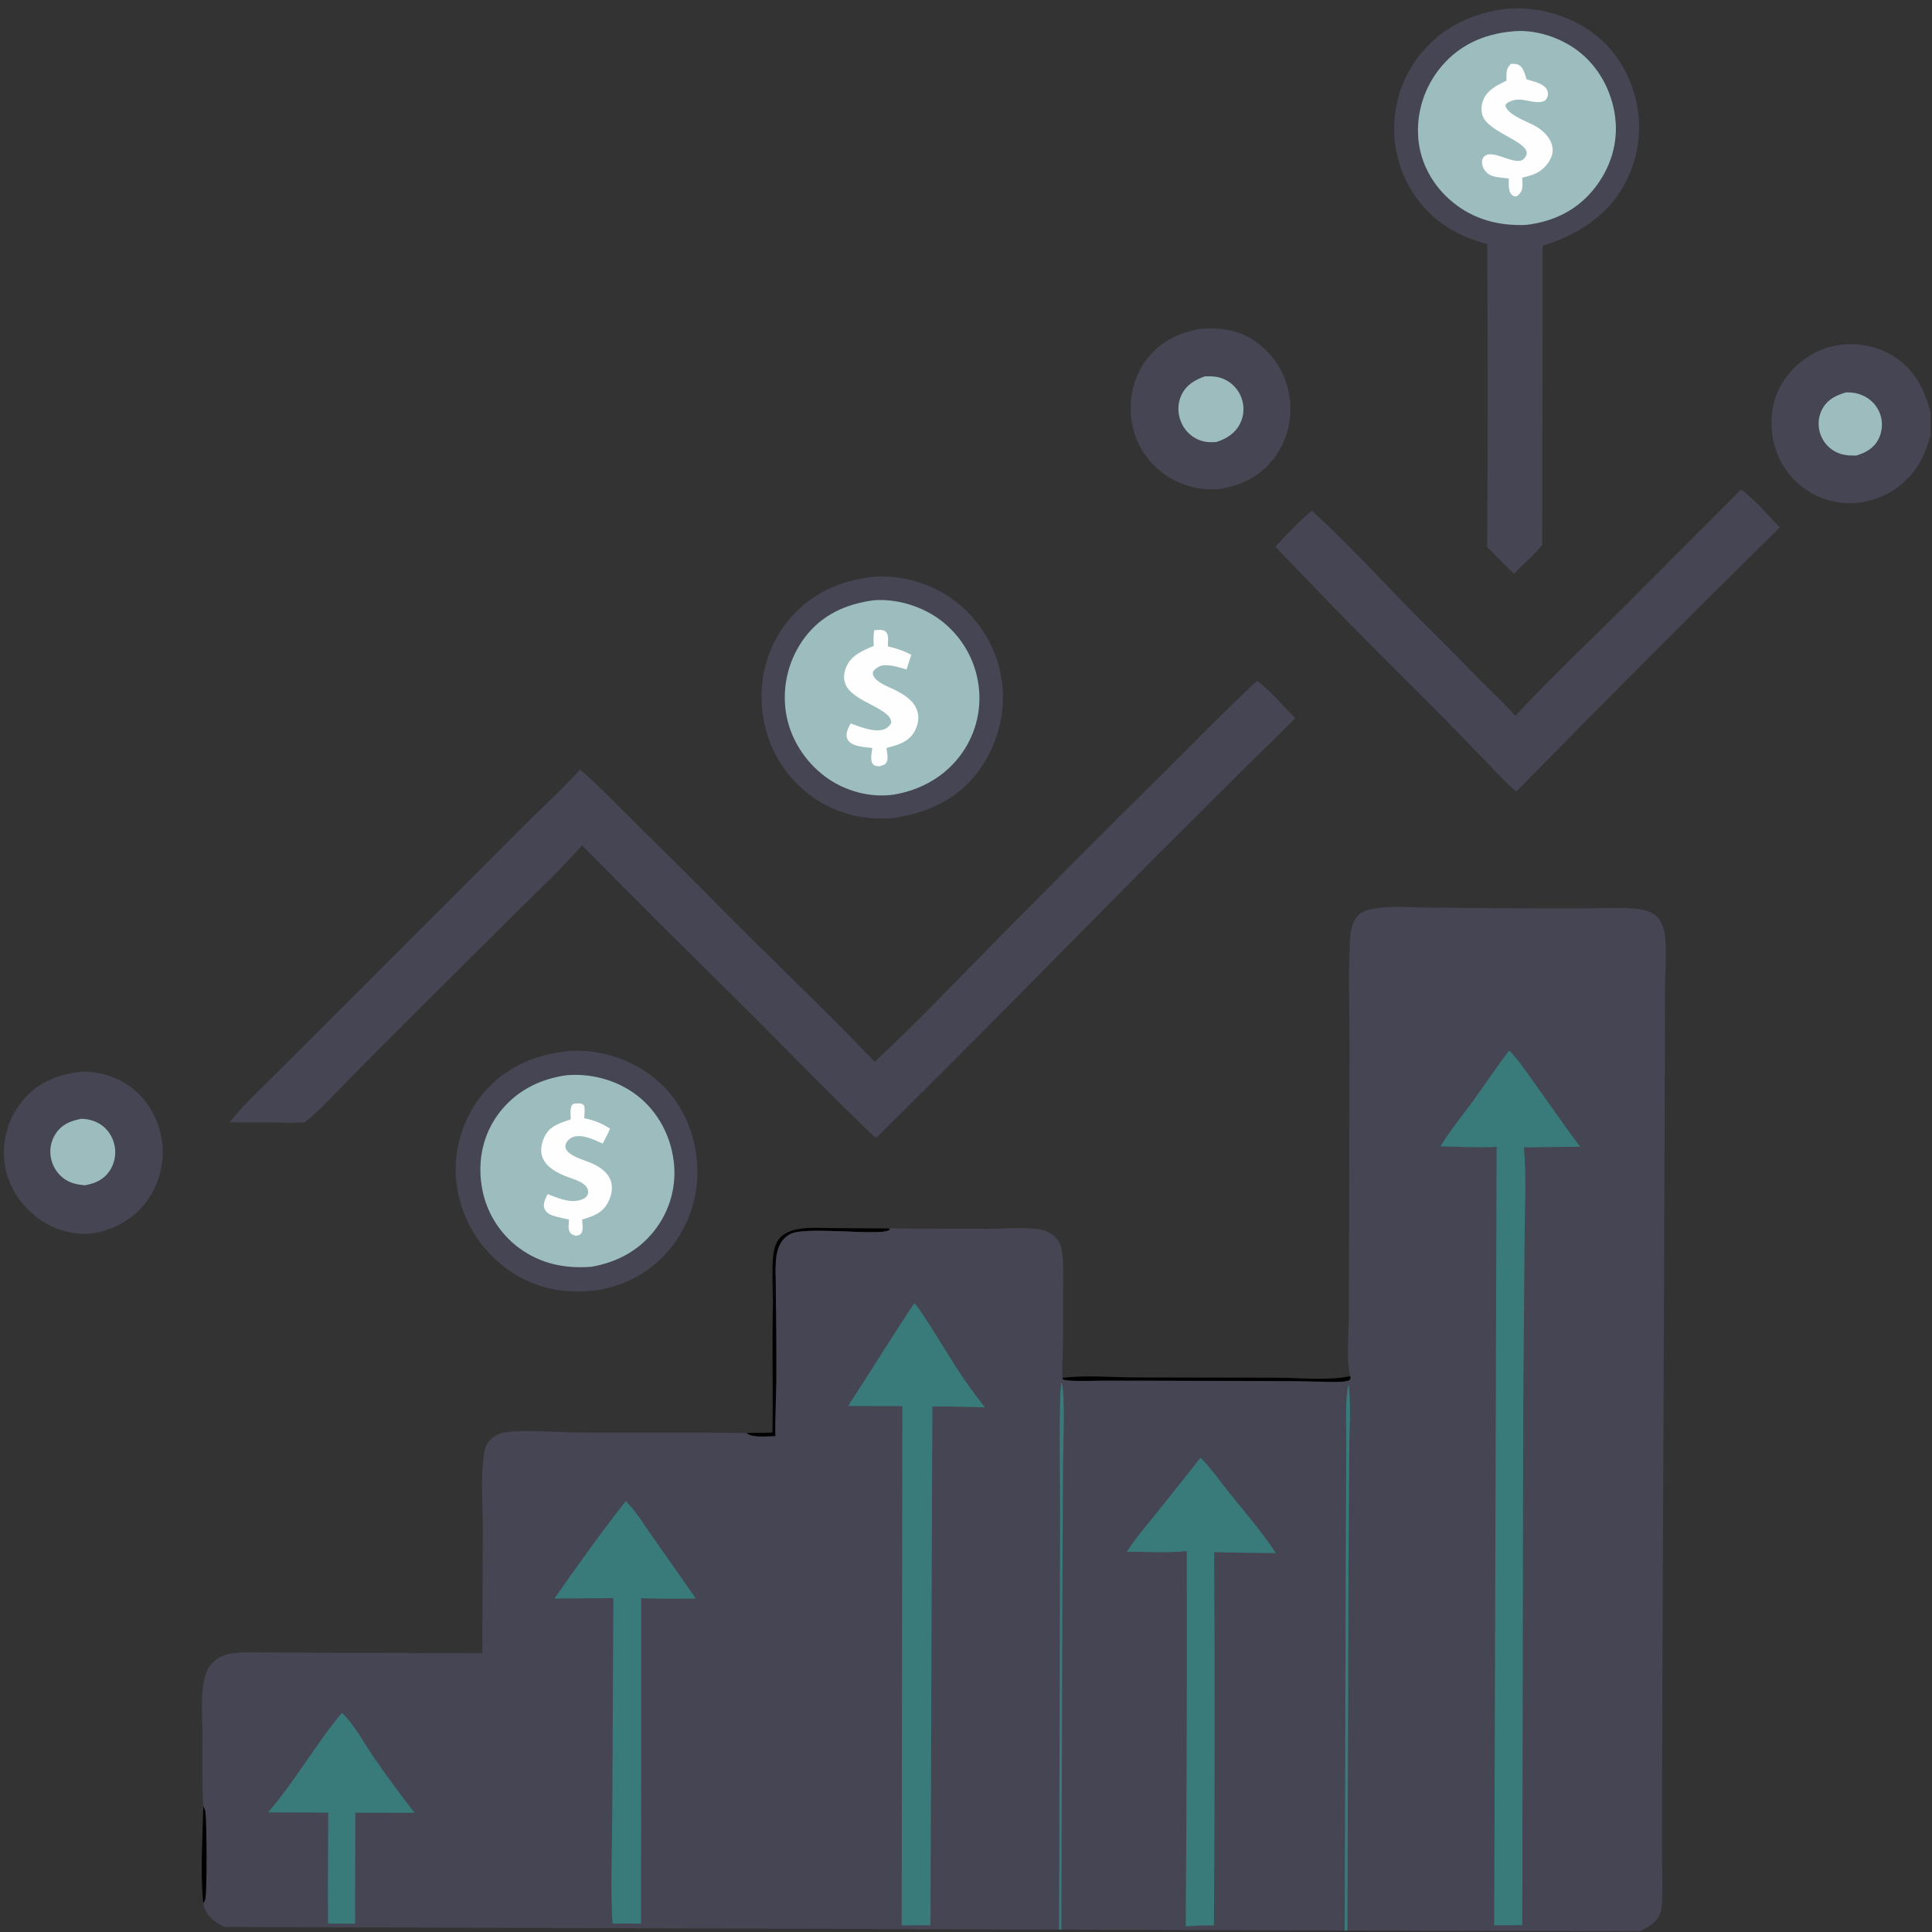 <?xml version="1.0" encoding="utf-8" ?>
<svg xmlns="http://www.w3.org/2000/svg" xmlns:xlink="http://www.w3.org/1999/xlink" width="988" height="988">
	<rect width="100%" height="100%" fill="#333333" stroke="none"/>
	<path transform="matrix(0.962 0.003 -0.003 0.962 2.875 0)" d="M410.07 691.268Q409.844 684.226 409.788 677.181C409.771 670.998 409.286 660.819 414.14 656.224C416.595 653.9 419.951 652.663 423.226 652.066C429.314 650.957 435.956 651.453 442.137 651.467L471.678 651.563L472.161 652.257C469.654 653.656 465.3 653.497 462.46 653.571C453.47 653.806 426.83 651.512 419.933 654.35C416.025 655.958 413.614 659.41 412.496 663.383C411.299 667.637 411.417 672.174 411.398 676.552L410.819 676.405C410.431 681.322 410.877 686.4 410.07 691.268Z"/>
	<path fill="#454553" transform="matrix(0.962 0.003 -0.003 0.962 2.875 0)" d="M1024 228.22C1022.71 232.669 1021.29 237.028 1019.13 241.146Q1018.64 242.1 1018.1 243.028Q1017.56 243.956 1016.97 244.855Q1016.38 245.755 1015.75 246.624Q1015.12 247.494 1014.45 248.331Q1013.78 249.167 1013.06 249.969Q1012.35 250.771 1011.6 251.537Q1010.84 252.302 1010.05 253.028Q1009.26 253.755 1008.44 254.441Q1007.61 255.128 1006.75 255.772Q1005.89 256.416 1005 257.016Q1004.11 257.616 1003.19 258.171Q1002.27 258.726 1001.33 259.235Q1000.38 259.743 999.411 260.203Q998.441 260.664 997.449 261.075Q996.457 261.486 995.446 261.848Q994.435 262.209 993.407 262.519Q992.428 262.827 991.434 263.086Q990.441 263.346 989.436 263.555Q988.431 263.765 987.417 263.924Q986.402 264.084 985.382 264.192Q984.361 264.301 983.336 264.359Q982.311 264.417 981.284 264.424Q980.257 264.431 979.232 264.387Q978.206 264.343 977.184 264.248Q976.161 264.154 975.145 264.008Q974.129 263.863 973.121 263.667Q972.113 263.471 971.116 263.226Q970.119 262.98 969.136 262.685Q968.152 262.39 967.185 262.047Q966.217 261.704 965.268 261.313Q964.318 260.922 963.39 260.485Q962.461 260.047 961.555 259.564Q960.63 259.066 959.731 258.523Q958.832 257.979 957.962 257.391Q957.091 256.804 956.251 256.173Q955.411 255.542 954.604 254.87Q953.797 254.197 953.024 253.486Q952.252 252.774 951.516 252.024Q950.78 251.274 950.083 250.489Q949.386 249.703 948.729 248.883Q948.072 248.063 947.457 247.212Q946.842 246.36 946.271 245.479Q945.7 244.597 945.173 243.688Q944.647 242.779 944.167 241.845Q943.687 240.911 943.254 239.953Q942.821 238.996 942.437 238.018Q942.053 237.041 941.719 236.045Q941.384 235.049 941.1 234.038C938.191 223.904 938.983 211.486 944.176 202.185C949.659 192.364 959.063 184.583 969.915 181.516C980.73 178.459 992.921 179.767 1002.7 185.354C1015.03 192.401 1020.42 202.911 1024 216.176L1024 228.22Z"/>
	<path fill="#9CBCBD" transform="matrix(0.962 0.003 -0.003 0.962 2.875 0)" d="M978.835 205.555C982.168 205.401 985.501 205.971 988.511 207.442Q989.272 207.808 989.992 208.247Q990.713 208.687 991.387 209.195Q992.061 209.704 992.681 210.276Q993.302 210.849 993.862 211.48Q994.423 212.111 994.919 212.794Q995.415 213.477 995.84 214.206Q996.266 214.935 996.618 215.702Q996.97 216.47 997.244 217.268Q997.507 218.056 997.692 218.865Q997.877 219.675 997.983 220.499Q998.089 221.323 998.114 222.153Q998.14 222.983 998.084 223.812Q998.029 224.641 997.893 225.46Q997.758 226.28 997.543 227.082Q997.329 227.884 997.038 228.662Q996.746 229.44 996.381 230.186C993.898 235.158 989.7 237.503 984.612 239.087C980.582 239.186 976.951 238.96 973.32 237.026Q972.589 236.636 971.9 236.174Q971.211 235.713 970.571 235.186Q969.931 234.659 969.347 234.071Q968.762 233.483 968.239 232.839Q967.716 232.196 967.259 231.504Q966.803 230.812 966.417 230.078Q966.031 229.345 965.72 228.576Q965.409 227.808 965.176 227.012Q964.935 226.223 964.774 225.415Q964.612 224.606 964.532 223.786Q964.451 222.965 964.453 222.14Q964.454 221.316 964.537 220.495Q964.621 219.675 964.785 218.867Q964.949 218.059 965.193 217.271Q965.437 216.483 965.758 215.724Q966.078 214.964 966.473 214.24C969.223 209.271 973.653 207.142 978.835 205.555Z"/>
	<path fill="#454553" transform="matrix(0.962 0.003 -0.003 0.962 2.875 0)" d="M40.808 569.708Q41.771 569.64 42.737 569.616Q43.702 569.593 44.668 569.614Q45.633 569.636 46.597 569.702Q47.561 569.768 48.52 569.879Q49.48 569.99 50.433 570.145Q51.386 570.301 52.331 570.5Q53.276 570.699 54.211 570.942Q55.145 571.185 56.068 571.471Q56.99 571.758 57.899 572.086Q58.807 572.415 59.699 572.785Q60.591 573.156 61.465 573.567Q62.338 573.978 63.192 574.43Q64.046 574.881 64.878 575.372Q65.71 575.863 66.518 576.391Q67.326 576.92 68.109 577.486Q68.892 578.052 69.648 578.653C78.572 585.86 84.07 596.691 85.247 608.048Q85.352 609.125 85.405 610.205Q85.457 611.286 85.456 612.367Q85.456 613.449 85.402 614.53Q85.349 615.61 85.242 616.687Q85.136 617.763 84.977 618.833Q84.818 619.903 84.607 620.964Q84.396 622.025 84.134 623.075Q83.871 624.124 83.558 625.16Q83.244 626.195 82.88 627.214Q82.516 628.232 82.103 629.232Q81.689 630.232 81.228 631.21Q80.766 632.188 80.257 633.143Q79.748 634.098 79.193 635.026Q78.638 635.955 78.038 636.855Q77.438 637.755 76.795 638.625Q76.151 639.495 75.466 640.332C68.137 649.24 57.369 654.567 45.98 655.751Q45.089 655.784 44.199 655.78Q43.308 655.776 42.418 655.735Q41.528 655.694 40.64 655.615Q39.753 655.536 38.87 655.42Q37.986 655.305 37.108 655.152Q36.231 654.999 35.36 654.809Q34.49 654.62 33.628 654.394Q32.766 654.168 31.915 653.906Q31.063 653.645 30.223 653.347Q29.383 653.05 28.557 652.718Q27.73 652.385 26.918 652.019Q26.106 651.652 25.31 651.252Q24.515 650.851 23.736 650.418Q22.958 649.984 22.198 649.519Q21.439 649.053 20.7 648.556Q19.96 648.059 19.242 647.531C9.858 640.621 3.048 630.275 1.414 618.652Q1.264 617.581 1.167 616.505Q1.07 615.428 1.027 614.348Q0.983 613.268 0.994 612.187Q1.004 611.106 1.068 610.027Q1.132 608.948 1.25 607.874Q1.368 606.799 1.539 605.732Q1.709 604.664 1.933 603.607Q2.157 602.549 2.433 601.504Q2.709 600.459 3.036 599.429Q3.364 598.398 3.742 597.386Q4.12 596.373 4.549 595.381Q4.977 594.388 5.454 593.418Q5.931 592.448 6.455 591.503Q6.98 590.557 7.551 589.64Q8.121 588.722 8.737 587.833Q9.353 586.945 10.012 586.088C17.813 576.04 28.397 571.183 40.808 569.708Z"/>
	<path fill="#9CBCBD" transform="matrix(0.962 0.003 -0.003 0.962 2.875 0)" d="M42.006 594.618C45.187 594.616 48.506 595.415 51.297 596.942C55.548 599.266 58.485 603.363 59.641 608.038Q59.752 608.487 59.841 608.941Q59.929 609.395 59.994 609.853Q60.059 610.311 60.1 610.771Q60.142 611.232 60.159 611.694Q60.177 612.156 60.171 612.619Q60.164 613.081 60.134 613.543Q60.104 614.005 60.051 614.464Q59.997 614.923 59.919 615.379Q59.842 615.835 59.741 616.287Q59.641 616.738 59.517 617.184Q59.393 617.629 59.246 618.068Q59.1 618.507 58.931 618.937Q58.762 619.368 58.571 619.789Q58.38 620.21 58.168 620.621Q57.955 621.032 57.722 621.432Q57.489 621.831 57.235 622.218C54.046 627.044 49.574 628.91 44.122 629.943C40.533 629.628 37.34 629.12 34.199 627.24Q33.812 627.005 33.438 626.751Q33.064 626.497 32.703 626.224Q32.343 625.951 31.997 625.66Q31.65 625.369 31.32 625.061Q30.989 624.752 30.674 624.427Q30.36 624.103 30.062 623.762Q29.765 623.421 29.485 623.066Q29.205 622.711 28.944 622.342Q28.683 621.972 28.441 621.59Q28.199 621.208 27.977 620.814Q27.755 620.42 27.553 620.016Q27.352 619.611 27.171 619.196Q26.99 618.782 26.831 618.358Q26.672 617.935 26.535 617.504Q26.397 617.073 26.282 616.636Q26.167 616.199 26.075 615.756Q25.979 615.324 25.906 614.888Q25.833 614.451 25.783 614.012Q25.732 613.573 25.704 613.131Q25.676 612.69 25.67 612.247Q25.665 611.805 25.682 611.363Q25.699 610.921 25.738 610.48Q25.778 610.04 25.84 609.602Q25.902 609.164 25.987 608.73Q26.071 608.295 26.178 607.866Q26.284 607.437 26.413 607.013Q26.541 606.59 26.691 606.174Q26.84 605.758 27.011 605.35Q27.182 604.942 27.373 604.543Q27.565 604.144 27.776 603.756Q27.988 603.367 28.219 602.99Q28.45 602.613 28.701 602.248C31.999 597.431 36.542 595.72 42.006 594.618Z"/>
	<path fill="#454553" transform="matrix(0.962 0.003 -0.003 0.962 2.875 0)" d="M636.576 172.679C646.873 172.002 656.466 173.544 665.102 179.512Q665.986 180.132 666.837 180.794Q667.689 181.457 668.507 182.161Q669.325 182.865 670.106 183.609Q670.888 184.353 671.632 185.135Q672.375 185.917 673.079 186.735Q673.783 187.553 674.446 188.405Q675.108 189.257 675.727 190.141Q676.346 191.025 676.921 191.939Q677.495 192.852 678.024 193.793Q678.552 194.734 679.033 195.7Q679.514 196.666 679.946 197.655Q680.379 198.644 680.761 199.653Q681.144 200.662 681.476 201.689Q681.808 202.716 682.088 203.758Q682.369 204.8 682.597 205.854Q682.825 206.909 683.001 207.974Q683.188 209.036 683.322 210.105Q683.456 211.175 683.537 212.25Q683.618 213.325 683.645 214.403Q683.672 215.481 683.646 216.559Q683.62 217.636 683.54 218.712Q683.461 219.787 683.328 220.857Q683.195 221.926 683.009 222.988Q682.823 224.05 682.585 225.102Q682.346 226.153 682.056 227.191Q681.766 228.23 681.424 229.252Q681.083 230.275 680.691 231.279Q680.299 232.284 679.858 233.267Q679.417 234.251 678.927 235.211Q678.438 236.172 677.901 237.107Q677.364 238.042 676.782 238.949Q676.2 239.857 675.573 240.734C668.449 250.658 658.385 255.888 646.537 257.883Q645.55 257.993 644.558 258.057Q643.567 258.122 642.573 258.14Q641.58 258.159 640.586 258.132Q639.593 258.104 638.602 258.031Q637.611 257.958 636.625 257.839Q635.638 257.721 634.658 257.557Q633.678 257.392 632.707 257.183Q631.736 256.974 630.775 256.72Q629.815 256.466 628.867 256.169Q627.919 255.871 626.986 255.529Q626.052 255.188 625.136 254.804Q624.22 254.42 623.322 253.994Q622.424 253.568 621.547 253.101Q620.67 252.635 619.815 252.128Q618.961 251.621 618.13 251.075Q617.3 250.529 616.496 249.946Q615.644 249.341 614.824 248.694Q614.003 248.047 613.216 247.361Q612.428 246.674 611.676 245.95Q610.923 245.225 610.207 244.464Q609.491 243.703 608.814 242.908Q608.137 242.112 607.5 241.284Q606.862 240.456 606.267 239.598Q605.672 238.739 605.12 237.852Q604.567 236.965 604.06 236.052Q603.552 235.139 603.09 234.202Q602.629 233.265 602.214 232.306Q601.799 231.347 601.432 230.369Q601.065 229.391 600.747 228.395Q600.429 227.4 600.161 226.39Q599.892 225.381 599.674 224.359Q599.456 223.337 599.289 222.306C597.467 210.916 599.979 198.835 606.863 189.5C614.151 179.618 624.676 174.55 636.576 172.679Z"/>
	<path fill="#9CBCBD" transform="matrix(0.962 0.003 -0.003 0.962 2.875 0)" d="M638.265 198.04C641.66 197.956 644.722 198.032 647.928 199.368Q648.344 199.541 648.75 199.736Q649.156 199.93 649.552 200.145Q649.947 200.361 650.331 200.596Q650.716 200.831 651.087 201.086Q651.458 201.34 651.816 201.614Q652.174 201.887 652.517 202.179Q652.861 202.47 653.189 202.779Q653.516 203.088 653.828 203.413Q654.139 203.739 654.434 204.08Q654.728 204.42 655.005 204.776Q655.281 205.132 655.539 205.501Q655.796 205.87 656.035 206.252Q656.273 206.635 656.491 207.028Q656.71 207.422 656.908 207.827Q657.105 208.232 657.282 208.646Q657.459 209.06 657.614 209.483Q657.92 210.303 658.141 211.15Q658.363 211.996 658.497 212.861Q658.631 213.726 658.677 214.6Q658.723 215.474 658.68 216.348Q658.637 217.222 658.505 218.087Q658.374 218.953 658.155 219.8Q657.936 220.647 657.633 221.468Q657.329 222.289 656.944 223.075C654.354 228.302 649.697 231.27 644.282 232.986C640.861 233.163 638.037 233.135 634.797 231.765Q633.984 231.417 633.209 230.988Q632.435 230.559 631.708 230.054Q630.982 229.549 630.31 228.973Q629.638 228.398 629.027 227.757Q628.417 227.116 627.875 226.417Q627.333 225.717 626.864 224.967Q626.395 224.216 626.005 223.422Q625.614 222.628 625.306 221.798C623.633 217.383 623.653 212.436 625.659 208.131C628.202 202.671 632.802 199.934 638.265 198.04Z"/>
	<path fill="#454553" transform="matrix(0.962 0.003 -0.003 0.962 2.875 0)" d="M923.329 257.344C929.938 261.811 938.172 271.494 944.01 277.39Q873.649 347.29 804.354 418.245C799.324 414.188 794.778 409.118 790.26 404.491L767.159 380.827C743.741 357.262 719.823 334.171 696.855 310.165L675.822 288.528C682.04 281.787 688.184 275.253 695.195 269.315C714.287 286.405 731.781 305.724 749.865 323.888Q767.321 341.154 784.563 358.634C790.968 365.04 797.665 371.272 803.737 377.995C822.123 358.155 841.601 339.554 860.763 320.477L923.329 257.344Z"/>
	<path fill="#454553" transform="matrix(0.962 0.003 -0.003 0.962 2.875 0)" d="M301.737 557.721Q303.326 557.631 304.917 557.617Q306.508 557.604 308.099 557.666Q309.689 557.729 311.274 557.869Q312.859 558.008 314.436 558.223Q316.013 558.439 317.577 558.73Q319.142 559.021 320.69 559.387Q322.239 559.753 323.768 560.193Q325.298 560.633 326.804 561.146Q328.31 561.659 329.79 562.244Q331.27 562.829 332.72 563.484Q334.171 564.14 335.587 564.864Q337.004 565.589 338.385 566.38Q339.765 567.172 341.106 568.03Q342.447 568.887 343.744 569.808Q345.042 570.728 346.294 571.711Q347.547 572.693 348.75 573.734C361.335 584.798 368.533 601.066 369.526 617.695Q369.636 619.303 369.666 620.915Q369.695 622.526 369.645 624.137Q369.594 625.748 369.463 627.355Q369.331 628.961 369.12 630.559Q368.909 632.157 368.619 633.743Q368.328 635.328 367.959 636.897Q367.589 638.466 367.142 640.015Q366.695 641.563 366.171 643.088Q365.647 644.612 365.048 646.108Q364.449 647.605 363.775 649.069Q363.102 650.534 362.357 651.963Q361.611 653.392 360.795 654.782Q359.98 656.172 359.095 657.52Q358.211 658.868 357.261 660.17Q356.311 661.471 355.296 662.724Q354.282 663.977 353.207 665.178C341.943 677.669 326.33 684.713 309.598 685.538C293.7 686.213 278.806 682.001 266.296 671.963Q265.001 670.943 263.758 669.859Q262.516 668.776 261.329 667.632Q260.142 666.487 259.014 665.285Q257.885 664.083 256.818 662.827Q255.751 661.57 254.748 660.262Q253.745 658.953 252.809 657.596Q251.873 656.24 251.005 654.838Q250.137 653.436 249.341 651.992Q248.544 650.549 247.821 649.068Q247.097 647.586 246.449 646.071Q245.8 644.555 245.228 643.009Q244.655 641.463 244.161 639.89Q243.666 638.317 243.251 636.722Q242.836 635.127 242.5 633.512Q242.165 631.898 241.911 630.269Q241.657 628.641 241.484 627.001Q241.331 625.459 241.253 623.911Q241.175 622.364 241.174 620.814Q241.172 619.264 241.246 617.716Q241.32 616.169 241.47 614.626Q241.62 613.084 241.845 611.551Q242.07 610.017 242.37 608.497Q242.67 606.977 243.044 605.473Q243.419 603.969 243.866 602.485Q244.313 601.002 244.833 599.542Q245.352 598.082 245.942 596.649Q246.533 595.216 247.193 593.814Q247.852 592.412 248.58 591.044Q249.308 589.676 250.102 588.345Q250.895 587.014 251.753 585.723Q252.611 584.433 253.532 583.186Q254.452 581.939 255.432 580.739C267.26 566.337 283.501 559.474 301.737 557.721Z"/>
	<path fill="#9CBCBD" transform="matrix(0.962 0.003 -0.003 0.962 2.875 0)" d="M299.819 570.671C312.294 569.513 325.349 572.757 335.642 579.921C346.906 587.76 354.261 599.931 356.638 613.392Q356.864 614.606 357.029 615.829Q357.194 617.053 357.298 618.283Q357.402 619.513 357.445 620.747Q357.488 621.981 357.469 623.215Q357.451 624.449 357.371 625.681Q357.292 626.913 357.151 628.14Q357.01 629.366 356.809 630.584Q356.607 631.802 356.346 633.009Q356.084 634.216 355.763 635.408Q355.442 636.6 355.062 637.774Q354.682 638.949 354.244 640.103Q353.806 641.257 353.312 642.389Q352.817 643.52 352.267 644.625Q351.717 645.73 351.112 646.807Q350.508 647.883 349.851 648.928Q349.194 649.974 348.486 650.985C339.998 663.067 327.904 669.844 313.556 672.417C299.544 673.566 286.593 671.003 275.073 662.606Q274.063 661.864 273.091 661.072Q272.118 660.281 271.186 659.442Q270.254 658.603 269.365 657.72Q268.476 656.836 267.631 655.909Q266.787 654.983 265.989 654.016Q265.191 653.048 264.442 652.043Q263.693 651.038 262.995 649.996Q262.297 648.955 261.651 647.881Q261.005 646.806 260.413 645.701Q259.821 644.596 259.284 643.463Q258.747 642.33 258.267 641.172Q257.787 640.014 257.365 638.833Q256.943 637.653 256.579 636.453Q256.216 635.253 255.913 634.037Q255.609 632.82 255.366 631.59Q255.123 630.36 254.941 629.12C252.898 615.777 255.738 602.179 263.834 591.272C272.668 579.369 285.302 572.733 299.819 570.671Z"/>
	<path fill="#FEFEFE" transform="matrix(0.962 0.003 -0.003 0.962 2.875 0)" d="M304.251 585.687C305.158 585.648 306.153 585.54 307.054 585.625C308.433 585.754 308.562 585.965 309.448 586.933C309.784 589.112 309.555 591.283 309.425 593.473C314.521 594.523 318.831 596.064 323.138 598.994C322.055 601.681 320.615 604.294 319.325 606.892C314.897 604.997 308.627 601.832 303.754 603.406Q303.432 603.508 303.122 603.644Q302.813 603.779 302.519 603.945Q302.225 604.112 301.949 604.307Q301.674 604.503 301.421 604.727Q301.167 604.95 300.938 605.198Q300.709 605.446 300.506 605.717Q300.304 605.988 300.131 606.278Q299.957 606.568 299.815 606.874C299.396 607.788 299.318 608.845 299.736 609.762C301.58 613.808 309.495 615.641 313.276 617.308C317.564 619.198 321.978 622 323.625 626.636C325.008 630.529 323.962 634.953 322.055 638.483C319.072 644.003 314.118 645.652 308.489 647.32C308.58 649.162 309.094 652.324 308.366 654.026C307.711 655.558 306.732 655.564 305.315 656.018C304.325 655.716 303.15 655.428 302.404 654.668C300.764 652.995 301.4 649.489 301.517 647.358C299.065 646.835 296.574 646.355 294.158 645.688C291.957 645.08 289.523 644.053 288.539 641.827C287.335 639.103 288.962 636.293 290.116 633.863C295.076 635.774 300.915 638.34 306.326 637.245C308.072 636.892 310.344 636.072 311.23 634.395C311.769 633.376 311.747 632.024 311.3 630.978C309.711 627.263 303.616 625.883 300.19 624.533C295.235 622.581 289.44 619.719 287.344 614.473C285.94 610.958 286.709 606.86 288.263 603.524C291.04 597.56 296.558 596.068 302.289 594.069C302.184 591.906 301.798 588.98 302.647 586.935C303.04 585.987 303.365 586.089 304.251 585.687Z"/>
	<path fill="#454553" transform="matrix(0.962 0.003 -0.003 0.962 2.875 0)" d="M462.113 305.2C476.692 303.918 492.095 308.325 504.032 316.724Q505.353 317.656 506.625 318.652Q507.897 319.649 509.118 320.709Q510.338 321.768 511.504 322.887Q512.67 324.006 513.779 325.182Q514.887 326.359 515.935 327.589Q516.983 328.819 517.968 330.1Q518.953 331.382 519.872 332.711Q520.792 334.04 521.644 335.413Q522.496 336.787 523.277 338.201Q524.059 339.616 524.769 341.068Q525.479 342.52 526.115 344.005Q526.752 345.491 527.312 347.007Q527.873 348.522 528.358 350.064Q528.842 351.606 529.248 353.17Q529.655 354.735 529.982 356.317Q530.309 357.9 530.557 359.497C533.343 376.55 528.459 394.688 518.272 408.541C507.115 423.712 491.142 430.63 472.993 433.435C456.854 434.738 441.064 430.788 428.186 420.798C414.15 409.911 405.553 394.653 403.491 377.004C401.47 359.701 405.809 342.616 416.744 328.946C428.268 314.539 444.02 307.159 462.113 305.2Z"/>
	<path fill="#9CBCBD" transform="matrix(0.962 0.003 -0.003 0.962 2.875 0)" d="M462.286 317.681C473.898 316.689 486.429 320.252 496.081 326.729Q497.144 327.451 498.169 328.225Q499.195 328.999 500.181 329.822Q501.167 330.646 502.11 331.518Q503.054 332.389 503.954 333.306Q504.854 334.223 505.707 335.184Q506.56 336.145 507.364 337.146Q508.169 338.148 508.922 339.188Q509.676 340.228 510.378 341.305Q511.079 342.381 511.726 343.491Q512.373 344.601 512.965 345.741Q513.556 346.881 514.091 348.05Q514.625 349.218 515.101 350.411Q515.576 351.605 515.992 352.82Q516.408 354.036 516.764 355.27Q517.119 356.505 517.413 357.756Q517.707 359.006 517.938 360.27Q518.171 361.508 518.343 362.756Q518.515 364.004 518.624 365.259Q518.734 366.514 518.78 367.773Q518.827 369.032 518.812 370.292Q518.796 371.551 518.718 372.809Q518.64 374.066 518.499 375.318Q518.359 376.57 518.156 377.813Q517.954 379.057 517.69 380.288Q517.426 381.52 517.101 382.737Q516.776 383.954 516.391 385.154Q516.006 386.354 515.562 387.532Q515.118 388.711 514.616 389.867Q514.114 391.022 513.555 392.151Q512.997 393.28 512.383 394.38Q511.768 395.48 511.1 396.548Q510.432 397.616 509.712 398.65C501.144 410.943 488.23 418.36 473.612 420.909C460.921 422.784 447.474 419.178 437.165 411.621C425.991 403.43 418.014 390.898 415.928 377.149Q415.733 375.849 415.602 374.54Q415.472 373.231 415.406 371.918Q415.341 370.605 415.341 369.29Q415.34 367.975 415.405 366.661Q415.47 365.348 415.599 364.039Q415.729 362.731 415.923 361.43Q416.118 360.129 416.376 358.84Q416.635 357.551 416.957 356.276Q417.279 355.001 417.664 353.743Q418.049 352.486 418.495 351.249Q418.942 350.012 419.449 348.799Q419.957 347.586 420.524 346.399Q421.09 345.212 421.715 344.055Q422.34 342.898 423.022 341.774Q423.703 340.649 424.439 339.559Q425.176 338.47 425.965 337.418C435.058 325.408 447.662 319.72 462.286 317.681Z"/>
	<path fill="#FEFEFE" transform="matrix(0.962 0.003 -0.003 0.962 2.875 0)" d="M462.769 333.57C464.844 333.439 467.422 332.915 469.069 334.479C470.68 336.008 470.094 340.077 470.043 342.133C474.52 343.122 478.444 344.461 482.536 346.538L480.001 354.38C476.329 353.313 471.866 351.893 468.032 352.199C465.701 352.386 463.798 353.628 462.337 355.382C462.161 356.267 461.958 356.583 462.288 357.461C463.72 361.271 470.522 363.616 473.898 365.296C478.852 367.76 484.199 371.063 485.891 376.69C486.978 380.302 486.08 384.42 484.212 387.623C481 393.129 475.192 394.628 469.476 396.174C469.815 398.474 470.691 401.8 469.44 403.923C468.667 405.235 467.004 405.534 465.646 405.935C464.6 405.82 463.065 405.692 462.372 404.847C460.619 402.708 461.672 398.701 461.965 396.156C458.966 395.927 455.375 395.613 452.541 394.584C450.803 393.953 449.227 392.931 448.548 391.115C447.518 388.365 449.218 385.54 450.42 383.147C455.343 384.949 462.437 387.847 467.674 386.39C469.604 385.853 471.022 384.536 471.994 382.843C472.293 375.186 452.261 371.955 447.887 363.003C446.37 359.898 446.564 356.669 447.813 353.512C450.42 346.924 456.515 344.508 462.555 341.918C462.385 339.033 462.296 336.439 462.769 333.57Z"/>
	<path fill="#454553" transform="matrix(0.962 0.003 -0.003 0.962 2.875 0)" d="M797.824 2.201Q800.211 1.993 802.606 1.952Q805.002 1.911 807.394 2.037Q809.787 2.163 812.165 2.455Q814.543 2.748 816.894 3.205Q819.246 3.663 821.56 4.283Q823.874 4.903 826.14 5.683Q828.405 6.463 830.61 7.399Q832.816 8.335 834.951 9.422C849.82 16.861 860.255 29.531 865.368 45.292Q865.867 46.812 866.288 48.355Q866.71 49.899 867.053 51.461Q867.396 53.024 867.661 54.602Q867.925 56.18 868.109 57.769Q868.294 59.358 868.398 60.955Q868.503 62.551 868.527 64.151Q868.551 65.751 868.494 67.35Q868.437 68.949 868.301 70.543Q868.164 72.137 867.947 73.722Q867.73 75.307 867.433 76.879Q867.137 78.452 866.762 80.007Q866.386 81.562 865.933 83.097Q865.48 84.631 864.951 86.141Q864.421 87.651 863.817 89.132Q863.212 90.613 862.533 92.062Q861.855 93.511 861.104 94.924C852.151 112.054 835.533 122.486 817.508 128.139L817.765 287.059C814.408 291.372 810.213 295.124 806.313 298.941L802.773 302.542Q795.538 295.528 788.481 288.335Q788.714 207.819 788.003 127.306C778.557 124.923 769.722 121.011 761.991 115.027C749.212 105.137 740.755 89.745 738.777 73.749Q738.583 72.188 738.466 70.62Q738.349 69.051 738.311 67.478Q738.273 65.906 738.313 64.333Q738.353 62.761 738.471 61.192Q738.589 59.623 738.785 58.063Q738.982 56.502 739.255 54.953Q739.529 53.404 739.879 51.87Q740.229 50.337 740.656 48.822Q741.082 47.308 741.583 45.817Q742.084 44.326 742.659 42.862Q743.233 41.397 743.88 39.964Q744.527 38.53 745.244 37.13Q745.962 35.73 746.748 34.367Q747.534 33.005 748.387 31.683Q749.24 30.361 750.158 29.084Q751.076 27.806 752.056 26.576C763.477 12.17 779.796 4.376 797.824 2.201Z"/>
	<path fill="#9CBCBD" transform="matrix(0.962 0.003 -0.003 0.962 2.875 0)" d="M800.861 14.211C812.662 12.807 826.316 17.242 835.717 24.289C846.94 32.703 853.968 45.67 855.788 59.508C857.58 73.135 853.513 86.426 845.121 97.23C835.905 109.094 823.311 115.282 808.566 117.047C794.123 117.702 780.59 114.176 769.313 104.873C759.164 96.501 752.43 84.672 751.187 71.511Q751.074 70.221 751.023 68.928Q750.973 67.635 750.987 66.34Q751 65.046 751.077 63.754Q751.154 62.462 751.294 61.175Q751.434 59.888 751.637 58.61Q751.841 57.332 752.106 56.065Q752.372 54.798 752.699 53.546Q753.026 52.294 753.415 51.059Q753.803 49.824 754.252 48.61Q754.7 47.396 755.208 46.205Q755.715 45.015 756.281 43.85Q756.846 42.686 757.468 41.551Q758.089 40.416 758.766 39.312Q759.443 38.209 760.173 37.14Q760.903 36.071 761.684 35.039Q762.466 34.008 763.297 33.015C772.954 21.407 786.022 15.608 800.861 14.211Z"/>
	<path fill="#FEFEFE" transform="matrix(0.962 0.003 -0.003 0.962 2.875 0)" d="M800.302 31.423C801.575 31.423 803.211 31.389 804.378 31.977C807.06 33.328 807.772 37.073 808.631 39.694C811.767 40.58 816.678 41.561 818.848 44.167C819.783 45.29 820.138 46.285 820.022 47.753C819.915 49.115 819.28 50.181 818.281 51.068C814.304 52.699 810.141 50.949 806.073 50.494C803.125 50.164 800.07 50.934 797.733 52.753C797.445 53.598 797.309 53.473 797.602 54.226C799.348 58.71 808.624 61.981 812.662 64.089C816.883 66.293 820.917 69.807 822.253 74.536C823.096 77.519 822.437 80.502 820.827 83.099C817.265 88.844 812.769 90.536 806.492 91.9C806.579 93.615 806.75 95.427 806.555 97.131C806.291 99.451 805.253 100.521 803.491 101.94C802.574 101.906 801.915 101.81 801.163 101.213C798.912 99.428 799.383 94.977 799.365 92.391C796.441 92.014 792.003 91.892 789.434 90.579C787.55 89.616 785.991 87.718 785.383 85.699C784.962 84.299 784.891 82.643 785.734 81.377C789.458 75.785 800.902 85.005 806.276 82.648C807.356 82.174 808.284 80.931 808.672 79.846C811.028 73.268 789.96 68.41 785.822 60.127C784.409 57.297 784.41 54.273 785.417 51.306C787.395 45.478 792.859 42.899 797.978 40.356L797.96 39.749L797.943 38.737C797.872 35.285 797.897 34.049 800.302 31.423Z"/>
	<path fill="#454553" transform="matrix(0.962 0.003 -0.003 0.962 2.875 0)" d="M666.378 359.847C673.373 364.951 680.507 373.382 686.68 379.584C678.231 388.573 669.162 397.023 660.421 405.733L611.38 454.988C562.472 504.543 513.956 554.586 464.506 603.592C440.823 581.233 418.136 557.806 395.009 534.873Q351.125 491.894 307.758 448.393C296.767 461.17 284.198 472.944 272.267 484.847L218.577 538.573Q201.002 556.13 183.651 573.909C176.333 581.366 169.097 589.591 160.902 596.062C154.625 596.538 148.173 596.267 141.875 596.244Q131.392 596.328 120.909 596.221C127.506 587.795 135.496 580.232 143.049 572.672L172.656 543.072L272.638 442.312C283.874 430.819 295.908 420.051 306.685 408.118C316.53 416.6 325.633 426.108 334.921 435.207Q359.417 459.078 383.524 483.341C410.127 509.98 437.654 535.863 463.751 562.983C484.891 543.196 504.917 521.994 525.191 501.322Q570.513 454.983 616.431 409.234C632.977 392.707 649.332 375.853 666.378 359.847Z"/>
	<path fill="#454553" transform="matrix(0.962 0.003 -0.003 0.962 2.875 0)" d="M716.975 729.283C714.872 718.933 716.185 707.797 716.214 697.276L716.196 646.022L716.108 551.769C716.046 533.772 715.293 515.478 716.166 497.505C716.364 493.407 716.998 489.206 719.332 485.73C721.687 482.221 725.868 481.247 729.828 480.587C738.463 479.148 748.051 480.018 756.805 480.101L799.394 480.288Q820.124 480.422 840.853 480.263C849.64 480.188 858.765 479.594 867.523 480.315C871.39 480.633 875.456 481.483 878.607 483.879C881.854 486.35 883.357 491.638 883.722 495.517C884.489 503.68 883.878 512.156 883.781 520.347C883.651 531.341 883.787 542.349 883.81 553.344L883.706 688.328L883.488 904.745L883.517 975.793C883.531 986.293 884.042 996.905 883.705 1007.39C883.576 1011.4 883.359 1014.97 880.555 1018.11C878.117 1020.84 874.832 1022.4 871.617 1024L716.491 1024L715.034 1024L564.4 1024L563.199 1024L119.472 1024C117.978 1023.15 116.448 1022.31 115.012 1021.36C111.164 1018.82 109.102 1015.94 108.245 1011.42C106.473 995.6 107.81 976.124 108.091 959.997Q107.781 955.617 107.643 951.229C107.406 941.616 107.543 931.977 107.498 922.361C107.451 912.438 106.216 900.977 108.643 891.316C109.477 887.996 110.717 885.662 113.155 883.21C115.912 880.438 119.124 879.104 122.939 878.543C128.897 877.667 135.047 877.957 141.052 877.978L166.652 878.051L256.117 878.021L256.201 811.489C256.143 798.42 254.819 784.388 256.81 771.441C257.227 768.729 258.025 766.609 259.982 764.623C262.426 762.142 265.064 760.965 268.461 760.48C278.587 759.034 295.911 760.542 306.886 760.557C336.721 760.597 366.572 760.19 396.403 760.514L410.021 760.269C410.345 737.271 409.57 714.252 410.07 691.268C410.877 686.4 410.431 681.322 410.819 676.405L411.398 676.552C411.417 672.174 411.299 667.637 412.496 663.383C413.614 659.41 416.025 655.958 419.933 654.35C426.83 651.512 453.47 653.806 462.46 653.571C465.3 653.497 469.654 653.656 472.161 652.257L471.678 651.563L524.745 651.574C533.273 651.549 544.527 650.362 552.775 652.009C555.508 652.555 558.1 654.049 560.055 656.022C561.555 657.536 562.716 659.345 563.213 661.435C564.71 667.735 564.264 675.071 564.298 681.533Q564.402 697.483 564.304 713.433C564.245 719.112 563.757 725.028 564.04 730.686C576.295 729.088 590.48 730.326 602.957 730.325L679.005 730.232C691.383 730.297 704.841 731.851 716.975 729.283ZM410.07 691.268C409.57 714.252 410.345 737.271 410.021 760.269L396.403 760.514C396.507 760.617 396.606 760.726 396.716 760.825C399.216 763.084 408.066 762.147 411.519 762.103C411.272 752.312 411.893 742.416 411.941 732.609Q411.928 704.578 411.398 676.552L410.819 676.405C410.431 681.322 410.877 686.4 410.07 691.268ZM108.091 959.997C107.81 976.124 106.473 995.6 108.245 1011.42C108.646 1010.74 108.998 1010.13 109.204 1009.35C110.323 1005.16 109.892 968.637 109.215 963.16C109.06 961.905 108.754 961.064 108.091 959.997Z"/>
	<path transform="matrix(0.962 0.003 -0.003 0.962 2.875 0)" d="M108.091 959.997C108.754 961.064 109.06 961.905 109.215 963.16C109.892 968.637 110.323 1005.16 109.204 1009.35C108.998 1010.13 108.646 1010.74 108.245 1011.42C106.473 995.6 107.81 976.124 108.091 959.997Z"/>
	<path transform="matrix(0.962 0.003 -0.003 0.962 2.875 0)" d="M410.07 691.268C410.877 686.4 410.431 681.322 410.819 676.405L411.398 676.552Q411.928 704.578 411.941 732.609C411.893 742.416 411.272 752.312 411.519 762.103C408.066 762.147 399.216 763.084 396.716 760.825C396.606 760.726 396.507 760.617 396.403 760.514L410.021 760.269C410.345 737.271 409.57 714.252 410.07 691.268Z"/>
	<path transform="matrix(0.962 0.003 -0.003 0.962 2.875 0)" d="M716.975 729.283C717.31 730.46 717.287 730.372 716.702 731.454C714.359 732.307 711.82 732.359 709.347 732.383C701.948 732.453 694.528 732.057 687.124 732.045L614.728 732.049L585.978 732.097C579.111 732.164 571.82 732.696 565.005 731.81C564.05 731.103 564.293 731.533 564.04 730.686C576.295 729.088 590.48 730.326 602.957 730.325L679.005 730.232C691.383 730.297 704.841 731.851 716.975 729.283Z"/>
	<path fill="#397A7A" transform="matrix(0.962 0.003 -0.003 0.962 2.875 0)" d="M563.199 1024L563.046 801.816C563.048 793.345 562.003 737.429 563.6 733.037C565.744 739.567 564.54 767.568 564.523 776.163L564.395 847.967L564.4 1024L563.199 1024Z"/>
	<path fill="#397A7A" transform="matrix(0.962 0.003 -0.003 0.962 2.875 0)" d="M715.034 1024L714.976 817.107L715.066 764.361C715.093 755.04 714.207 743.453 716.011 734.392L716.332 734.587C717.587 745.275 716.714 756.812 716.653 767.591L716.455 827.726L716.491 1024L715.034 1024Z"/>
	<path fill="#397A7A" transform="matrix(0.962 0.003 -0.003 0.962 2.875 0)" d="M181.624 909.956C188.247 916.164 193.015 925.38 198.181 932.874C205.23 943.101 212.731 953.225 220.426 962.977L188.918 963.017L188.958 1022.01L181.75 1022.02L174.589 1022.03C174.354 1002.36 174.501 982.677 174.504 963.007L142.49 963.012C156.691 946.549 167.61 926.741 181.624 909.956Z"/>
	<path fill="#397A7A" transform="matrix(0.962 0.003 -0.003 0.962 2.875 0)" d="M332.113 796.951C337.589 802.065 342.243 809.998 346.594 816.108Q358.189 832.296 369.58 848.629Q355.049 848.93 340.52 848.562L340.992 1021.5L332.733 1021.51L325.769 1021.58C324.593 1001.4 325.469 980.773 325.498 960.543L325.717 848.563L294.38 848.835C306.503 831.383 319.044 813.699 332.113 796.951Z"/>
	<path fill="#397A7A" transform="matrix(0.962 0.003 -0.003 0.962 2.875 0)" d="M637.619 772.92C643.274 778.529 648.258 785.65 653.269 791.88C661.569 802.198 670.567 812.421 677.794 823.506Q661.402 823.498 645.016 823.076Q645.86 922.281 645.517 1021.49L637.945 1021.6L630.497 1022.05Q630.988 922.309 630.437 822.568C620.055 823.717 609.064 823.026 598.613 823.009C603.366 815.46 609.359 808.609 614.92 801.644L637.619 772.92Z"/>
	<path fill="#397A7A" transform="matrix(0.962 0.003 -0.003 0.962 2.875 0)" d="M485.217 691.237C487.863 693.103 505.272 721.939 508.894 727.305Q515.5 737.199 522.918 746.5C513.581 746.33 504.319 745.974 494.975 746.161L494.831 1021.9L488.234 1021.95L479.515 1022.03L479.014 745.992L450.122 746.002C462.011 727.871 473.154 709.25 485.217 691.237Z"/>
	<path fill="#397A7A" transform="matrix(0.962 0.003 -0.003 0.962 2.875 0)" d="M801.08 555.904C805.925 560.871 810.117 567.159 814.194 572.773C822.449 584.141 830.374 595.801 838.898 606.966L809.002 607.435C810.484 622.947 809.545 639.137 809.511 654.732L809.082 747.057L809.422 1020.84L803.231 1020.94L794.481 1020.98L794.489 607.2C784.611 607.801 774.538 607.116 764.637 607.007C769.542 598.669 776.006 590.969 781.668 583.121C788.174 574.104 794.235 564.66 801.08 555.904Z"/>
</svg>
